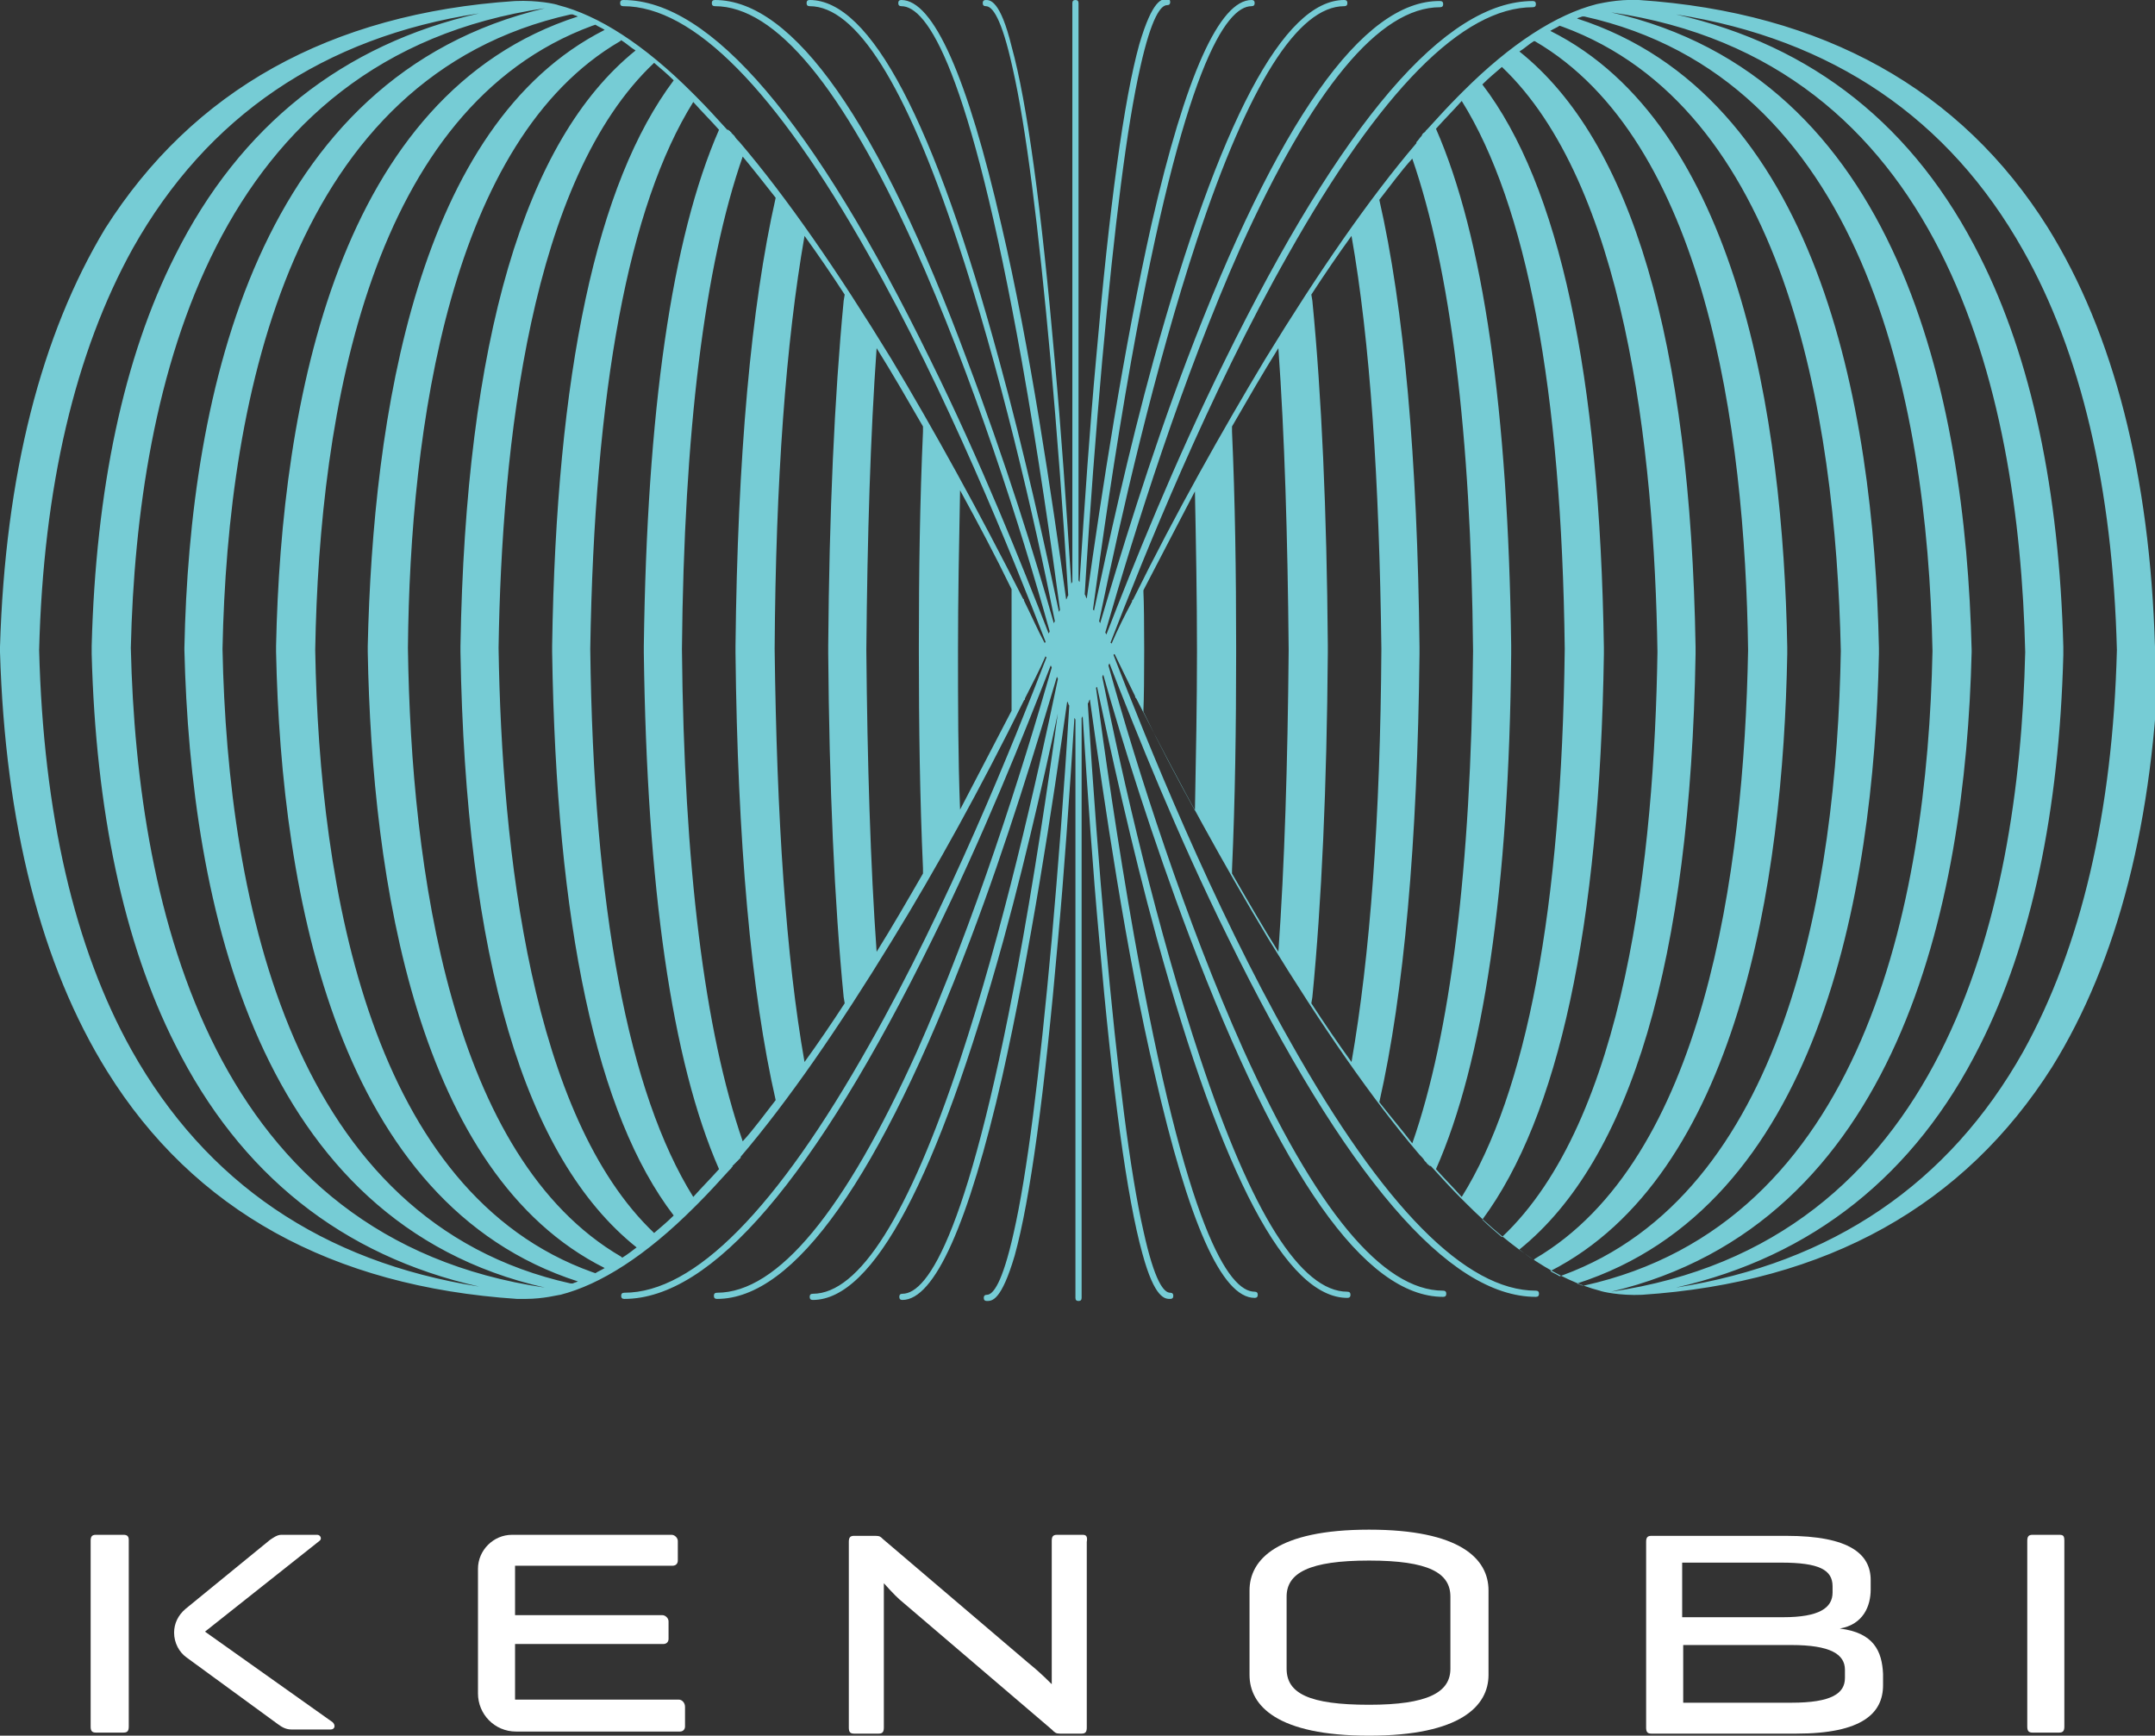 <?xml version="1.0" encoding="utf-8"?>
<!-- Generator: Adobe Illustrator 26.0.1, SVG Export Plug-In . SVG Version: 6.00 Build 0)  -->
<svg version="1.1" id="Layer_1" xmlns="http://www.w3.org/2000/svg" xmlns:xlink="http://www.w3.org/1999/xlink" x="0px" y="0px"
	 viewBox="0 0 209.2 168.5" style="enable-background:new 0 0 209.2 168.5;" xml:space="preserve">
<rect x="0" y="0" width="209.2" height="168.5" fill="#333333" stroke="none"/>
<style type="text/css">
	.st0{fill:#FFFFFF;}
	.st1{fill:#76CCD5;}
</style>
<path class="st0" d="M65.9,165H50v-5.4h14.4c0.3,0,0.5-0.2,0.5-0.5v-1.7c0-0.3-0.3-0.6-0.6-0.6H50V152h15.3c0.3,0,0.5-0.2,0.5-0.5
	v-1.9c0-0.3-0.3-0.6-0.6-0.6H49.7c-1.8,0-3.3,1.5-3.3,3.3v12.1c0,2,1.6,3.7,3.7,3.7h15.9c0.3,0,0.5-0.2,0.5-0.5v-1.9
	C66.5,165.3,66.2,165,65.9,165"/>
<path class="st0" d="M105.1,149h-2.5c-0.4,0-0.5,0.2-0.5,0.6v13.9c-1-1-1.7-1.6-2.2-2l-14.2-12.1c-0.2-0.2-0.3-0.3-0.7-0.3h-2.1
	c-0.4,0-0.5,0.2-0.5,0.6v18c0,0.4,0.1,0.6,0.5,0.6h2.4c0.4,0,0.5-0.2,0.5-0.6v-14c0.9,1,1.4,1.5,1.9,1.9l14.4,12.3
	c0.3,0.3,0.4,0.4,0.8,0.4h2.1c0.4,0,0.5-0.2,0.5-0.6v-18C105.6,149.1,105.4,149,105.1,149"/>
<path class="st0" d="M132.9,148.5c-8.9,0-11.6,2.9-11.6,5.9v8.2c0,3,2.7,5.9,11.6,5.9c8.9,0,11.6-2.9,11.6-5.9v-8.2
	C144.5,151.3,141.7,148.5,132.9,148.5 M140.8,162c0,2.3-2.2,3.5-7.9,3.5c-5.8,0-8-1.1-8-3.5V155c0-2.3,2.2-3.5,8-3.5
	c5.8,0,7.9,1.2,7.9,3.5V162z"/>
<path class="st0" d="M178.6,158.1c2.3-0.4,3-2.2,3-3.8v-0.9c0-2.5-2-4.3-8.2-4.3h-13.1c-0.4,0-0.5,0.2-0.5,0.6v18
	c0,0.4,0.1,0.6,0.5,0.6h14.1c6.4,0,8.4-2,8.4-4.7v-1.1C182.7,160.3,181.9,158.5,178.6,158.1 M163.4,151.7h9.5c3.7,0,5,0.7,5,2.3v0.6
	c0,1.5-1.3,2.4-4.8,2.4h-9.8V151.7z M179.1,162.9c0,1.5-1.3,2.4-5.2,2.4h-10.5v-5.6h10.5c3.8,0,5.2,0.9,5.2,2.4V162.9z"/>
<path class="st0" d="M199.9,149h-2.6c-0.4,0-0.5,0.2-0.5,0.6v18c0,0.4,0.1,0.6,0.5,0.6h2.6c0.4,0,0.5-0.2,0.5-0.6v-18
	C200.4,149.1,200.3,149,199.9,149"/>
<path class="st0" d="M12,149H9.3c-0.4,0-0.5,0.2-0.5,0.6v18c0,0.4,0.1,0.6,0.5,0.6H12c0.4,0,0.5-0.2,0.5-0.6v-5.7V160v-2.9v-0.7
	v-6.9C12.5,149.1,12.3,149,12,149"/>
<path class="st0" d="M19.9,158.4l11.1-8.8c0.3-0.2,0.1-0.6-0.2-0.6h-3.5c-0.4,0-0.8,0.3-1.1,0.5l-8.2,6.7c-0.7,0.6-1.1,1.4-1.1,2.3
	c0,1,0.5,1.9,1.2,2.4l8.9,6.5c0.4,0.3,0.8,0.5,1.3,0.5h3.8c0.4,0,0.5-0.4,0.2-0.7L19.9,158.4z"/>
<path class="st1" d="M209.2,63.1L209.2,63.1C209.2,63.1,209.2,63.1,209.2,63.1C209.2,63.1,209.2,63,209.2,63.1l0-0.3
	c-0.5-16.7-4-30.4-10.4-40.7C190.4,8.7,177,1.2,159.1,0c-2.2-0.1-4,0.4-4.1,0.4l0,0c-3.9,1-8.3,3.8-13,8.5c0,0-0.1,0.1-0.1,0.1
	c0,0-0.1,0.1-0.1,0.1l-0.2,0.2l0,0c-1,1-2,2.1-3,3.2c0,0,0,0,0,0c0,0,0,0-0.1,0.1l-0.1,0.1c0,0,0,0.1-0.1,0.1c0,0,0,0.1-0.1,0.1
	c0,0,0,0,0,0l0,0l-0.1,0.1l-0.1,0.2c-0.2,0.2-0.3,0.4-0.5,0.6c0,0,0,0,0,0c0,0,0,0,0,0l0,0.1c-4.6,5.4-9.5,12.5-14.7,21
	c-4.2,7-8.6,14.8-12.8,23.3l-0.1,0.1l0,0.1c-0.7,1.3-1.4,2.7-2,4.1c0,0,0-0.1-0.1-0.1c3.2-8.3,9.6-24.2,17.2-37.6
	c9-16,17-24.1,23.8-24.1c0.2,0,0.3-0.1,0.3-0.3c0-0.2-0.1-0.3-0.3-0.3c-8.5,0-18.5,11.7-29.9,34.9c-4.9,9.9-8.9,19.9-11.5,26.6
	l-0.1-0.2c2.9-10.1,7.5-24.7,13.1-37.3c7-15.5,13.5-23.4,19.4-23.4c0.2,0,0.3-0.1,0.3-0.3c0-0.2-0.1-0.3-0.3-0.3
	C132.3,0,124,11.8,115.2,35c-3.6,9.5-6.5,19.1-8.4,25.5l-0.1-0.2c2.1-10.1,5.4-24.6,9.5-37c5-15.1,9.8-22.7,14.3-22.7
	c0.2,0,0.3-0.1,0.3-0.3c0-0.2-0.1-0.3-0.3-0.3c-5.9,0-12.1,11.8-18.5,34.9c-2.5,9.1-4.5,18.3-5.8,24.4c0,0,0-0.1-0.1-0.1l0,0
	c0.8-6,2.1-15.1,3.7-24.1c5.1-28.5,9.2-34.5,11.7-34.5c0.2,0,0.3-0.1,0.3-0.3c0-0.2-0.1-0.3-0.3-0.3c-3.1,0-6.4,7.3-9.7,21.7
	c-2.7,12-4.9,26.4-6.3,36.4c-0.1-0.1-0.1-0.3-0.2-0.4c0.5-8.3,1.1-15.9,1.7-22.7c1.2-13.2,2.4-22.8,3.7-28.5c1.1-4.9,2-6,2.6-6
	c0.2,0,0.3-0.1,0.3-0.3c0-0.2-0.1-0.3-0.3-0.3c-0.5,0-1.4,0-2.7,4.4c-1.5,5.4-2.9,15.7-4.2,30.6c-0.6,6.5-1.1,13.8-1.6,21.6
	c-0.1-0.1-0.1-0.2-0.1-0.2c0-0.1,0-0.5,0-0.5V0.3c0,0,0,0,0,0c0-0.2-0.1-0.3-0.3-0.3c-0.2,0-0.3,0.1-0.3,0.3c0,0,0,0,0,0V56
	c0,0.1,0,0.4,0,0.5c0,0-0.1,0.1-0.1,0.2c-0.5-7.8-1-15.1-1.6-21.6c-1.3-14.9-2.7-25.2-4.2-30.6C97.1,0,96.1,0,95.7,0
	c-0.2,0-0.3,0.1-0.3,0.3c0,0.2,0.1,0.3,0.3,0.3c0.6,0,1.5,1,2.6,6c1.3,5.7,2.5,15.3,3.7,28.5c0.6,6.8,1.2,14.5,1.7,22.7
	c-0.1,0.1-0.1,0.3-0.2,0.4c-1.4-10-3.5-24.5-6.3-36.4C93.9,7.4,90.6,0,87.5,0c-0.2,0-0.3,0.1-0.3,0.3c0,0.2,0.1,0.3,0.3,0.3
	c2.5,0,6.6,6,11.7,34.5c1.6,9,2.9,18.1,3.7,24.1l-0.1,0.2l0,0c-1.3-6.1-3.3-15.3-5.8-24.4C90.7,11.8,84.5,0,78.6,0
	c-0.2,0-0.3,0.1-0.3,0.3c0,0.2,0.1,0.3,0.3,0.3c4.5,0,9.3,7.6,14.3,22.7c4.1,12.3,7.5,26.9,9.5,37l-0.1,0.2
	c-1.8-6.4-4.8-16-8.4-25.5C85.3,11.8,77,0,69.4,0c-0.2,0-0.3,0.1-0.3,0.3c0,0.2,0.1,0.3,0.3,0.3c5.9,0,12.4,7.9,19.4,23.4
	c5.6,12.5,10.3,27.2,13.1,37.3l-0.1,0.2c-2.6-6.7-6.6-16.7-11.5-26.6C79,11.8,69,0,60.5,0c-0.2,0-0.3,0.1-0.3,0.3
	c0,0.2,0.1,0.3,0.3,0.3c6.8,0,14.8,8.1,23.8,24.1c7.6,13.4,14,29.3,17.2,37.6c0,0,0,0.1-0.1,0.1c-0.7-1.3-1.3-2.7-2-4.1l0-0.1
	l-0.1-0.1c-4.3-8.5-8.6-16.3-12.8-23.3c-5.2-8.5-10.1-15.6-14.7-21l0,0l0,0c0,0,0,0,0,0c0,0,0,0,0,0v0c-0.2-0.2-0.4-0.4-0.5-0.6
	L71.1,13l-0.1-0.1l0,0c0,0,0,0,0,0c0,0,0-0.1-0.1-0.1c0,0,0-0.1-0.1-0.1l-0.1-0.1c0,0,0,0-0.1,0c0,0,0,0,0,0c-1-1.1-2-2.2-3-3.2l0,0
	l-0.2-0.2c0,0-0.1-0.1-0.1-0.1c0,0-0.1-0.1-0.1-0.1c-4.7-4.7-9.1-7.5-13-8.5l0,0c-0.2-0.1-2-0.5-4.2-0.4c-18,1.2-31.3,8.7-39.8,22.1
	C4,32.5,0.5,46.1,0,62.8L0,63c0,0,0,0,0,0c0,0,0,0,0,0c0,0,0,0,0,0c0,0,0,0,0,0.1l0,0.2c0.5,16.7,4,30.4,10.4,40.7
	c8.4,13.5,21.8,20.9,39.8,22.1c0.3,0,0.5,0,0.8,0c1.8,0,3.2-0.4,3.4-0.4l0,0c3.9-1,8.3-3.8,13-8.5c0,0,0.1-0.1,0.1-0.1
	c0,0,0.1-0.1,0.1-0.1l0.2-0.2l0,0c1-1,2-2.1,3-3.2c0,0,0,0,0,0c0,0,0,0,0.1-0.1l0.1-0.1c0,0,0-0.1,0.1-0.1c0,0,0-0.1,0-0.1
	c0,0,0,0,0,0l0,0l0.1-0.1l0.1-0.1c0.2-0.2,0.4-0.4,0.6-0.6c0,0,0,0,0,0c0,0,0,0,0,0l0-0.1c4.6-5.4,9.5-12.5,14.7-21
	c4.3-7,8.6-14.8,12.8-23.3l0.1-0.1l0-0.1c0.7-1.4,1.4-2.7,2-4.1c0,0,0,0.1,0.1,0.1c-3.2,8.3-9.6,24.2-17.2,37.6
	c-9,16-17,24.1-23.8,24.1c-0.2,0-0.3,0.1-0.3,0.3c0,0.2,0.1,0.3,0.3,0.3c8.5,0,18.5-11.7,29.9-34.9c4.9-9.9,8.9-19.9,11.5-26.6
	l0.1,0.2c-2.9,10.1-7.5,24.7-13.1,37.3c-7,15.5-13.5,23.4-19.4,23.4c-0.2,0-0.3,0.1-0.3,0.3c0,0.2,0.1,0.3,0.3,0.3
	c7.5,0,15.8-11.7,24.6-34.9c3.6-9.5,6.5-19.1,8.4-25.5l0.1,0.2c-2.1,10.1-5.4,24.6-9.5,37c-5,15.1-9.8,22.7-14.3,22.7
	c-0.2,0-0.3,0.1-0.3,0.3c0,0.2,0.1,0.3,0.3,0.3c5.9,0,12.1-11.8,18.5-34.9c2.5-9.1,4.5-18.3,5.8-24.4L103,67
	c-0.8,6-2.1,15.1-3.7,24.1c-5.1,28.5-9.2,34.5-11.7,34.5c-0.2,0-0.3,0.1-0.3,0.3c0,0.2,0.1,0.3,0.3,0.3c3.1,0,6.4-7.3,9.7-21.7
	c2.7-12,4.9-26.4,6.3-36.4c0.1,0.1,0.1,0.3,0.2,0.4c-0.5,8.3-1.1,15.9-1.7,22.7c-1.2,13.2-2.4,22.8-3.7,28.5c-1.1,4.9-2,6-2.6,6
	c-0.2,0-0.3,0.1-0.3,0.3c0,0.2,0.1,0.3,0.3,0.3c0.5,0,1.4,0,2.7-4.4c1.5-5.4,2.9-15.7,4.2-30.6c0.6-6.5,1.1-13.8,1.6-21.6
	c0.1,0.1,0.1,0.2,0.1,0.2c0,0.1,0,0.5,0,0.5v55.6c0,0,0,0,0,0c0,0.2,0.1,0.3,0.3,0.3c0.2,0,0.3-0.1,0.3-0.3c0,0,0,0,0,0V70.2
	c0-0.1,0-0.4,0-0.5c0,0,0.1-0.1,0.1-0.2c0.5,7.8,1,15.1,1.6,21.6c1.3,14.9,2.7,25.2,4.2,30.6c1.2,4.4,2.2,4.4,2.7,4.4
	c0.2,0,0.3-0.1,0.3-0.3c0-0.2-0.1-0.3-0.3-0.3c-0.6,0-1.5-1-2.6-6c-1.3-5.7-2.5-15.3-3.7-28.5c-0.6-6.8-1.2-14.5-1.7-22.7
	c0.1-0.1,0.1-0.3,0.2-0.4c1.4,10,3.5,24.5,6.3,36.4c3.3,14.4,6.5,21.7,9.7,21.7c0.2,0,0.3-0.1,0.3-0.3c0-0.2-0.1-0.3-0.3-0.3
	c-2.5,0-6.6-6-11.7-34.5c-1.6-9-2.9-18.1-3.7-24.1l0,0c0,0,0-0.1,0.1-0.1c1.3,6.1,3.3,15.3,5.8,24.4c6.4,23.2,12.6,34.9,18.5,34.9
	c0.2,0,0.3-0.1,0.3-0.3c0-0.2-0.1-0.3-0.3-0.3c-4.5,0-9.3-7.6-14.3-22.7c-4.1-12.3-7.5-26.9-9.5-37l0.1-0.2c1.8,6.4,4.8,16,8.4,25.5
	c8.8,23.2,17,34.9,24.6,34.9c0.2,0,0.3-0.1,0.3-0.3c0-0.2-0.1-0.3-0.3-0.3c-5.9,0-12.4-7.9-19.4-23.4c-5.6-12.5-10.3-27.2-13.1-37.3
	l0.1-0.2c2.6,6.7,6.6,16.7,11.5,26.6c11.4,23.2,21.4,34.9,29.9,34.9c0.2,0,0.3-0.1,0.3-0.3c0-0.2-0.1-0.3-0.3-0.3
	c-6.8,0-14.8-8.1-23.8-24.1c-7.6-13.4-14-29.3-17.2-37.6c0,0,0-0.1,0.1-0.1c0.7,1.4,1.3,2.7,2,4.1l0,0.1l0.1,0.1
	c4.3,8.5,8.6,16.3,12.8,23.3c5.2,8.5,10.1,15.6,14.7,21l0,0l0,0c0,0,0,0,0,0c0,0,0,0,0,0c0.2,0.2,0.4,0.4,0.5,0.6l0.1,0.1l0.1,0.1
	l0,0c0,0,0,0,0,0c0,0,0,0.1,0.1,0.1c0,0,0,0.1,0.1,0.1l0.1,0.1c0,0,0,0,0.1,0c0,0,0,0,0,0c1,1.1,2,2.2,3,3.2l0,0l0.2,0.2
	c0,0,0.1,0.1,0.1,0.1c0,0,0.1,0.1,0.1,0.1c4.7,4.7,9.1,7.5,13,8.5l0,0c0.2,0.1,2,0.5,4.1,0.4c18-1.2,31.3-8.7,39.8-22.1
	c6.4-10.3,9.9-24,10.4-40.7L209.2,63.1C209.2,63.2,209.2,63.2,209.2,63.1C209.2,63.1,209.2,63.1,209.2,63.1L209.2,63.1z M164.6,63.5
	L164.6,63.5l0-0.3l0,0l0-0.1l0-0.3l0,0c-0.5-29.7-6.2-49.1-17.1-57.8c0.5-0.3,0.9-0.7,1.4-1L149,4c16.5,9.6,20.4,37.5,20.7,59.1
	c-0.4,21.7-4.3,49.5-20.7,59.1l-0.1,0.1c-0.5-0.3-0.9-0.6-1.4-1C158.3,112.6,164.1,93.2,164.6,63.5 M173.5,63.5L173.5,63.5l0-0.3
	l0,0l0-0.1l0-0.3l0,0h0c-0.4-22.2-4.8-50.7-23-59.8c0.3-0.2,0.6-0.3,0.9-0.5l0.3,0.1c21.5,7.9,26.5,37.3,27,60.6
	c-0.4,23.3-5.5,52.7-27,60.6l-0.3,0.1c-0.3-0.2-0.6-0.3-0.9-0.5C168.7,114.1,173.1,85.7,173.5,63.5 M182.4,63.5L182.4,63.5l0-0.3
	l0,0l0,0l0-0.3l0,0h0c-0.5-23.8-6-53.6-29.3-61.1c0.1-0.1,0.3-0.1,0.5-0.2l0.2,0c27,6,33.3,36.8,33.8,61.6
	c-0.5,24.8-6.8,55.6-33.8,61.6l-0.2,0c-0.2-0.1-0.3-0.1-0.5-0.2C176.4,117.1,181.9,87.2,182.4,63.5 M191.4,63.3l0-0.1c0,0,0,0,0,0
	l0,0l0,0c0,0,0,0,0,0l0-0.1c-0.6-24.8-7.1-55.6-35-61.9c32.1,4.7,39.6,36.3,40.2,62.1c-0.6,25.8-8.1,57.4-40.2,62.1
	C184.2,118.8,190.8,88.1,191.4,63.3 M205.5,63.1c-0.4,15.8-3.5,28.9-9.1,39c-7.2,12.8-18.5,20.5-33.7,22.9
	c13.2-3,23.2-10.9,29.5-23.5c5-9.9,7.7-22.7,8.1-37.9h0v-0.8h0c-0.4-15.2-3.1-28-8.1-37.9c-6.3-12.6-16.2-20.5-29.5-23.5
	c15.2,2.4,26.5,10.1,33.7,22.9C202,34.2,205.1,47.3,205.5,63.1L205.5,63.1L205.5,63.1z M155.7,63.5L155.7,63.5l0-0.3c0,0,0,0,0,0
	l0,0l0,0l0,0l0,0v0v-0.3l0,0h0c-0.4-26.5-4.3-44.9-11.8-54.7c0.6-0.6,1.2-1.1,1.9-1.7c11.9,11.3,14.8,37.1,15.1,56.8
	c-0.3,19.7-3.1,45.5-15.1,56.8c-0.7-0.6-1.3-1.1-1.9-1.7C151.3,108.4,155.3,90,155.7,63.5 M146.7,63.5L146.7,63.5l0-0.3
	c0,0,0,0,0-0.1v-0.1c0,0,0,0,0-0.1v-0.3l0,0c-0.3-22.7-2.7-39.6-7.3-50.1c0.8-0.9,1.7-1.8,2.5-2.7c6.3,10.1,9.7,28,10,53.2
	c-0.3,25.2-3.7,43.1-10,53.2c-0.8-0.9-1.7-1.8-2.5-2.7C144,103.1,146.5,86.2,146.7,63.5 M137.8,63.5l0-0.3c0,0,0,0,0,0v0v-0.1
	c0,0,0,0,0,0v-0.3l0,0c-0.2-18.3-1.5-32.9-3.9-43.4c1.1-1.4,2.1-2.8,3.2-4c3.7,10.7,5.7,26.7,5.9,47.8c-0.2,21.1-2.2,37.2-5.9,47.8
	c-1-1.3-2.1-2.6-3.2-4C136.3,96.4,137.6,81.8,137.8,63.5 M127.4,96.8c0.9-9.2,1.4-20.4,1.5-33.4l0-0.3c0,0,0,0,0-0.1l0,0l0,0l0,0
	l0,0c0,0,0,0,0-0.1v-0.3l0,0c-0.1-12.9-0.6-24.2-1.5-33.4l-0.1-0.6c1.3-2,2.6-3.9,3.9-5.7c1.8,10.2,2.7,23.7,2.9,40.1
	c-0.1,16.4-1.1,29.8-2.9,40.1c-1.3-1.8-2.6-3.7-3.9-5.7L127.4,96.8z M119.6,84.4c0.3-6.7,0.4-13.8,0.4-20.9l0-0.7l0,0
	c0-7.1-0.1-14.2-0.4-20.9l0-0.5c1.5-2.6,3-5.2,4.5-7.6c0.6,8.4,0.9,18.3,1,29.3c-0.1,11.1-0.4,20.9-1,29.3c-1.5-2.4-3-5-4.5-7.6
	L119.6,84.4z M111,57.5v-0.2c1.7-3.3,3.4-6.5,5-9.6c0.1,5.1,0.2,10.3,0.2,15.5c0,5.1-0.1,10.3-0.2,15.5c-1.7-3.1-3.4-6.3-5-9.6v-0.2
	C111.1,67,111.1,59.2,111,57.5 M98.2,68.7V69c-1.7,3.3-3.4,6.5-5,9.6C93,73.4,93,68.2,93,63.1c0-5.1,0.1-10.3,0.2-15.5
	c1.7,3.1,3.4,6.3,5,9.6v0.2C98.2,59.2,98.2,67,98.2,68.7 M89.2,62.7l0,0.7l0,0c0,7.1,0.1,14.2,0.4,20.9l0,0.5
	c-1.5,2.6-3,5.2-4.5,7.6c-0.6-8.4-0.9-18.3-1-29.3c0.1-11.1,0.4-20.9,1-29.3c1.5,2.4,3,5,4.5,7.6l0,0.5
	C89.3,48.6,89.2,55.6,89.2,62.7 M80.4,62.7l0,0.7l0,0c0.1,12.9,0.6,24.2,1.5,33.4l0.1,0.6c-1.3,2-2.6,3.9-3.9,5.7
	c-1.8-10.2-2.7-23.7-2.9-40.1c0.1-16.4,1.1-29.8,2.9-40.1c1.3,1.8,2.6,3.7,3.9,5.7l-0.1,0.6C81,38.6,80.5,49.8,80.4,62.7 M71.4,62.7
	l0,0.3v0v0v0.1v0l0,0.3l0,0c0.2,18.3,1.5,32.9,3.9,43.4c-1.1,1.4-2.1,2.8-3.2,4c-3.7-10.7-5.7-26.7-5.9-47.8
	c0.2-21.1,2.2-37.2,5.9-47.8c1,1.2,2.1,2.6,3.2,4C72.9,29.8,71.6,44.4,71.4,62.7 M62.5,62.7L62.5,62.7l0,0.7l0,0
	c0.3,22.7,2.7,39.6,7.3,50.1c-0.8,0.9-1.7,1.8-2.5,2.7c-6.3-10.1-9.7-28-10-53.2C57.7,37.9,61,20,67.3,9.9c0.8,0.9,1.7,1.8,2.5,2.7
	C65.2,23.1,62.8,40,62.5,62.7 M53.6,62.7L53.6,62.7l0,0.3c0,0,0,0,0,0l0,0c0,0,0,0,0,0c0,0,0,0,0,0l0,0v0v0.3l0,0
	c0.4,26.5,4.3,44.9,11.8,54.7c-0.6,0.6-1.2,1.1-1.9,1.7c-11.9-11.3-14.8-37.1-15.1-56.8c0.3-19.7,3.1-45.5,15.1-56.8
	c0.7,0.6,1.3,1.1,1.9,1.7C57.9,17.8,54,36.2,53.6,62.7 M3.8,63.1c0.4-15.8,3.5-28.9,9.1-39C20.1,11.3,31.4,3.6,46.5,1.3
	c-13.2,3-23.2,10.9-29.5,23.5c-5,9.9-7.7,22.7-8.1,37.9h0v0.8h0c0.4,15.2,3.1,28,8.1,37.9c6.3,12.6,16.2,20.5,29.5,23.5
	c-15.2-2.4-26.5-10.1-33.7-22.9C7.2,92,4.2,78.9,3.8,63.1L3.8,63.1L3.8,63.1z M17.9,62.9l0,0.1v0c0,0,0,0,0,0c0,0,0,0,0,0v0l0,0.1
	c0.6,24.8,7.1,55.6,35,61.9c-32.1-4.7-39.6-36.3-40.2-62.1c0.6-25.8,8.1-57.4,40.2-62.1C25,7.4,18.4,38.1,17.9,62.9 M26.8,62.7
	L26.8,62.7l0,0.3c0,0,0,0,0,0v0v0c0,0,0,0,0,0l0,0.3l0,0h0c0.5,23.8,6,53.6,29.3,61.1c-0.2,0.1-0.3,0.1-0.5,0.2l-0.2,0
	c-27-6-33.3-36.8-33.8-61.6c0.5-24.8,6.8-55.6,33.8-61.6l0.2,0c0.2,0.1,0.3,0.1,0.5,0.2C32.8,9.1,27.3,39,26.8,62.7 M35.7,62.7
	L35.7,62.7l0,0.3l0,0l0,0l0,0.3l0,0h0c0.4,22.2,4.8,50.7,23,59.8c-0.3,0.2-0.6,0.3-0.9,0.5l-0.3-0.1C36,115.8,31,86.4,30.6,63.1
	C31,39.8,36,10.4,57.5,2.5l0.3-0.1c0.3,0.2,0.6,0.3,0.9,0.5C40.5,12.1,36.2,40.5,35.7,62.7 M44.7,62.7L44.7,62.7l0,0.3l0,0l0,0
	l0,0.3l0,0c0.5,29.7,6.2,49.1,17.1,57.8c-0.4,0.3-0.9,0.7-1.4,1l-0.1-0.1c-16.5-9.6-20.4-37.5-20.7-59.1C39.8,41.5,43.7,13.6,60.2,4
	l0.1-0.1c0.5,0.3,0.9,0.7,1.4,1C50.9,13.6,45.2,33.1,44.7,62.7"/>
</svg>
